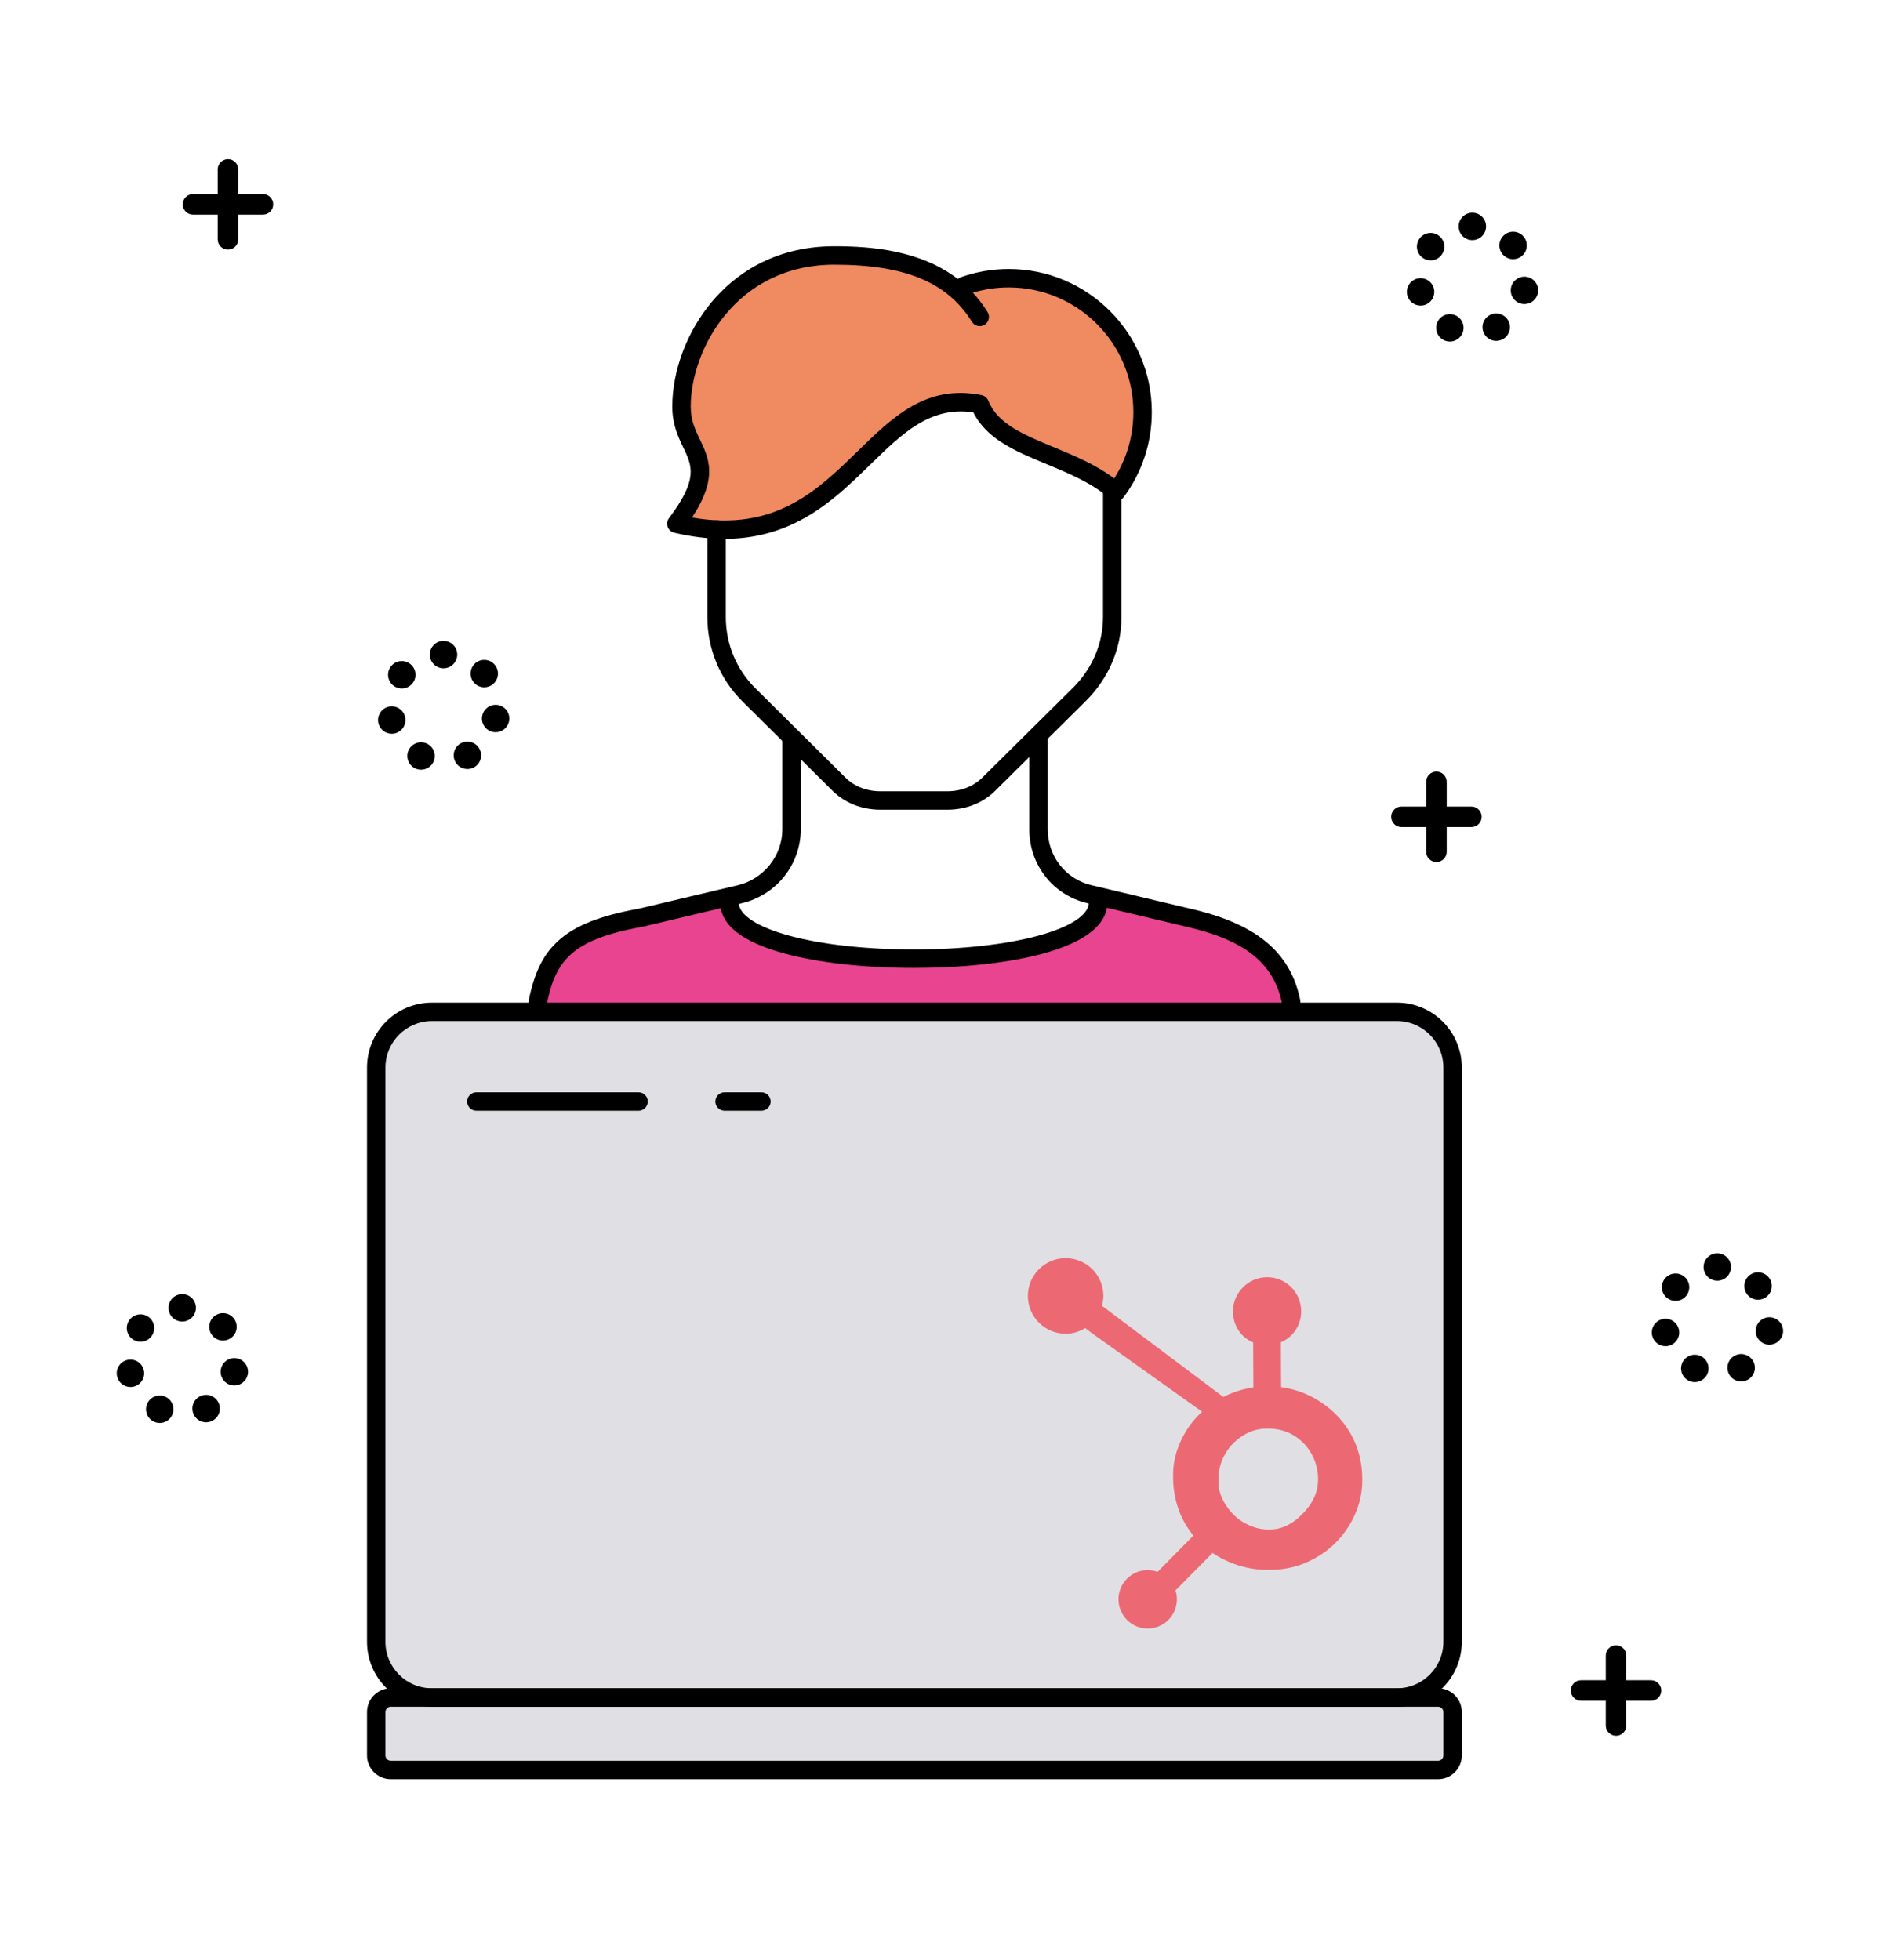<?xml version="1.0" encoding="UTF-8"?><svg id="Capa_1" xmlns="http://www.w3.org/2000/svg" viewBox="0 0 230 240"><defs><style>.cls-1{fill:#ec6974;}.cls-2{fill:#f08a61;}.cls-3{fill:#e8448f;}.cls-4{fill:#e0e0e4;}</style></defs><g><rect class="cls-4" x="46.444" y="208.501" width="131.184" height="8.503"/><rect class="cls-4" x="45.229" y="123.474" width="133.614" height="85.027" rx="9.515" ry="9.515"/><path class="cls-2" d="m123.545,34.07c-1.924,0-3.771.332-5.486.941l1.929,3.802c-3.684-5.958-10.276-7.529-17.796-7.529-12.694,0-18.728,10.84-18.728,18.51,0,5.662,5.489,6.247-.634,14.346,21.329,4.982,23.237-17.419,37.158-14.647,2.281,5.691,11.256,5.92,16.706,10.748,2.035-2.73,3.239-6.116,3.239-9.783,0-9.051-7.337-16.388-16.388-16.388Z"/><path class="cls-3" d="m135.297,109.95c0,9.308-46.559,9.308-46.559,0-5.805,1.1-11.295,2.421-16.247,4.117-2.627.899-4.716,2.924-5.69,5.524l-1.619,4.322h93.701c-1.067-2.658-2.138-5.242-3.304-6.508-3.659-3.573-10.721-5.952-20.281-7.454Z"/><g><path d="m179.028,201.057c0,4.393-3.561,7.953-7.953,7.953H52.901c-4.393,0-7.953-3.561-7.953-7.953v-70.32c0-4.393,3.561-7.953,7.953-7.953h118.174c4.393,0,7.953,3.561,7.953,7.953v70.32Zm-2.257-70.32c0-3.146-2.55-5.696-5.696-5.696H52.901c-3.146,0-5.696,2.55-5.696,5.696v70.32c0,3.146,2.55,5.696,5.696,5.696h118.174c3.146,0,5.696-2.55,5.696-5.696v-70.32Z"/><path d="m179.028,214.976c0,1.608-1.304,2.912-2.912,2.912H47.86c-1.608,0-2.912-1.304-2.912-2.912v-5.312c0-1.608,1.304-2.912,2.912-2.912h128.256c1.608,0,2.912,1.304,2.912,2.912v5.312Zm-2.257-5.312c0-.362-.293-.655-.655-.655H47.86c-.362,0-.655.293-.655.655v5.312c0,.362.293.655.655.655h128.256c.362,0,.655-.293.655-.655v-5.312Z"/><g><path d="m78.204,136.026h-19.864c-.623,0-1.129-.505-1.129-1.129s.505-1.129,1.129-1.129h19.864c.623,0,1.129.505,1.129,1.129s-.505,1.129-1.129,1.129Z"/><path d="m93.252,136.026h-4.514c-.623,0-1.129-.505-1.129-1.129s.505-1.129,1.129-1.129h4.514c.623,0,1.129.505,1.129,1.129s-.505,1.129-1.129,1.129Z"/></g></g><g><g><path d="m116.029,99.158h-8.22c-2.277,0-4.363-.832-5.874-2.343l-11.044-10.957c-2.748-2.748-4.26-6.407-4.26-10.305v-10.705c0-.623.505-1.129,1.129-1.129s1.129.505,1.129,1.129v10.705c0,3.296,1.277,6.387,3.596,8.706l11.044,10.957c1.088,1.087,2.607,1.685,4.281,1.685h8.22c1.677,0,3.198-.597,4.283-1.681l11.114-11.01c2.359-2.359,3.661-5.435,3.661-8.656v-15.521c0-.623.505-1.129,1.129-1.129s1.129.505,1.129,1.129v15.521c0,3.824-1.536,7.467-4.326,10.256l-11.114,11.01c-1.507,1.507-3.595,2.339-5.875,2.339Z"/><g><path d="m158.131,123.825c-.525,0-.995-.368-1.105-.903-1.018-4.974-4.552-7.801-11.817-9.454l-12.095-2.878c-4.155-.986-7.057-4.692-7.057-9.012v-11.149c0-.623.505-1.129,1.129-1.129s1.129.505,1.129,1.129v11.149c0,3.269,2.189,6.072,5.322,6.816l12.084,2.876c8.139,1.852,12.311,5.307,13.517,11.2.125.611-.269,1.207-.879,1.332-.076.016-.152.023-.227.023Z"/><path d="m65.867,123.825c-.075,0-.151-.007-.227-.023-.611-.125-1.004-.721-.879-1.332.716-3.5,1.835-5.706,3.741-7.375,2.049-1.795,5.048-2.971,9.719-3.812l12.145-2.878c3.155-.749,5.446-3.619,5.446-6.825v-11.149c0-.623.505-1.129,1.129-1.129s1.129.505,1.129,1.129v11.149c0,2.074-.721,4.117-2.029,5.753-1.302,1.628-3.131,2.788-5.153,3.268l-12.176,2.886c-.02.005-.04.009-.061.013-8.66,1.555-10.602,4.164-11.678,9.424-.109.534-.58.903-1.105.903Z"/></g><path d="m88.707,65.993c-1.943,0-3.982-.252-6.133-.754-.372-.087-.675-.356-.805-.715-.13-.359-.069-.76.161-1.065,3.612-4.777,2.835-6.398,1.761-8.641-.635-1.326-1.355-2.829-1.355-5.024,0-4.438,1.82-9.245,4.87-12.859,2.609-3.093,7.328-6.78,14.987-6.78,4.547,0,10.552.495,15.116,4.013.106-.094.231-.17.373-.221,1.879-.667,3.852-1.006,5.864-1.006,9.659,0,17.516,7.858,17.516,17.516,0,3.801-1.198,7.418-3.463,10.457-.189.253-.475.416-.789.448-.313.032-.627-.068-.864-.278-2.168-1.921-4.998-3.094-7.735-4.229-3.782-1.568-7.366-3.053-9.006-6.355-5.265-.781-8.672,2.545-12.597,6.374-2.724,2.658-5.542,5.407-9.315,7.211-2.662,1.272-5.503,1.906-8.585,1.906Zm-3.956-2.613c10.156,1.76,15.298-3.259,20.28-8.119,4.332-4.227,8.423-8.22,15.178-6.875.374.074.685.333.827.687,1.138,2.838,4.336,4.164,8.039,5.699,2.53,1.049,5.135,2.129,7.384,3.821,1.538-2.431,2.346-5.221,2.346-8.135,0-8.414-6.845-15.259-15.259-15.259-1.503,0-2.98.216-4.402.644.652.703,1.257,1.492,1.804,2.376.328.53.164,1.226-.366,1.554-.53.328-1.226.164-1.554-.366-2.991-4.837-8.183-6.994-16.836-6.994-12.006,0-17.599,10.372-17.599,17.381,0,1.683.551,2.832,1.133,4.049,1.099,2.294,2.232,4.66-.975,9.537Z"/></g><path d="m111.912,118.532c-6.01,0-11.626-.625-15.814-1.76-5.234-1.419-7.887-3.523-7.887-6.253,0-.623.505-1.129,1.129-1.129s1.129.505,1.129,1.129c0,1.517,2.267,3.002,6.221,4.074,4,1.085,9.407,1.682,15.223,1.682s11.223-.597,15.223-1.682c3.953-1.072,6.221-2.557,6.221-4.074,0-.623.505-1.129,1.129-1.129s1.129.505,1.129,1.129c0,5.915-12.768,8.013-23.701,8.013Z"/></g><path class="cls-1" d="m165.355,175.466c-1.015-1.725-2.437-3.105-4.211-4.141-1.326-.763-2.699-1.244-4.244-1.446l-.028-5.498c1.541-.664,2.492-2.12,2.483-3.813-.012-2.308-1.872-4.169-4.179-4.157-2.308.012-4.182,1.892-4.17,4.2.009,1.693.919,3.14,2.467,3.788l.028,5.501c-1.235.185-2.514.577-3.681,1.175-2.399-1.803-10.267-7.717-14.869-11.171.107-.393.188-.797.186-1.223-.013-2.556-2.094-4.618-4.651-4.605s-4.616,2.096-4.603,4.652,2.095,4.618,4.653,4.605c.872-.004,1.678-.264,2.372-.687l.971.729,13.343,9.51c-.699.649-1.35,1.386-1.87,2.212-1.052,1.684-1.691,3.535-1.681,5.55l.002.42c.007,1.414.283,2.748.747,4.0.409,1.093,1.003,2.086,1.738,2.983l-4.389,4.446c-1.308-.479-2.776-.149-3.754.843-.669.673-1.042,1.586-1.034,2.535.005.955.382,1.851,1.061,2.524.673.67,1.585,1.043,2.535,1.035.95-.002,1.859-.385,2.525-1.061.669-.673,1.041-1.585,1.034-2.534-.002-.37-.061-.73-.17-1.073l4.537-4.584c.627.429,1.304.789,2.032,1.099,1.435.612,3.017.981,4.747.972l.317-.002c1.912-.01,3.713-.468,5.404-1.396,1.782-.98,3.173-2.315,4.221-4.015,1.053-1.705,1.628-3.586,1.618-5.652l-.001-.103c-.01-2.032-.49-3.905-1.488-5.617h0Zm-5.523,9.596c-1.231,1.382-2.649,2.236-4.258,2.245l-.265.001c-.919.005-1.819-.245-2.701-.702-.994-.503-1.752-1.225-2.373-2.14-.642-.898-.993-1.88-.999-2.924l-.002-.317c-.005-1.026.186-2.0.678-2.921.525-1.007,1.238-1.792,2.187-2.417.932-.621,1.93-.929,3.042-.935l.103-.001c1.009-.005,1.965.189,2.869.645.921.487,1.675,1.155,2.261,2.036.57.881.91,1.833,1.024,2.871.018.216.028.437.029.648.007,1.41-.525,2.718-1.596,3.909h0Z"/></g><path d="m176.853,41.671c-.84-.393-1.202-1.392-.811-2.233h0c.393-.84,1.392-1.202,2.233-.811h0c.84.393,1.202,1.392.811,2.233h0c-.285.61-.892.969-1.523.969h0c-.238,0-.48-.052-.71-.158Zm4.889-.85c-.416-.83-.084-1.839.746-2.255h0c.828-.416,1.837-.082,2.253.746h0c.418.828.084,1.839-.744,2.255h-.002c-.242.121-.499.18-.752.18h0c-.615,0-1.207-.339-1.501-.925Zm-9.399-4.69c-.213-.902.346-1.807,1.249-2.02h0c.902-.213,1.807.346,2.02,1.248h0c.213.903-.346,1.808-1.249,2.022h0c-.129.03-.259.044-.386.044h0c-.761,0-1.451-.52-1.634-1.293Zm14.019,1.075c-.908-.188-1.494-1.075-1.306-1.983h0c.186-.908,1.073-1.494,1.981-1.308h0c.908.188,1.494,1.075,1.308,1.983h0c-.163.794-.863,1.342-1.644,1.342h0c-.111,0-.225-.01-.339-.034Zm-12.197-5.687c-.725-.576-.85-1.632-.274-2.359h0c.576-.727,1.632-.85,2.359-.274h0c.727.576.85,1.632.274,2.359h0c-.331.418-.821.636-1.316.636h0c-.366,0-.734-.119-1.043-.363Zm9.858-.383c-.596-.71-.504-1.77.206-2.366h0c.71-.596,1.77-.504,2.366.205h0c.596.71.504,1.77-.206,2.366h0c-.314.265-.697.395-1.078.395h0c-.48,0-.955-.205-1.288-.599Zm-5.383-3.407c0-.928.751-1.679,1.679-1.679h0c.927,0,1.679.751,1.679,1.679h0c0,.927-.752,1.679-1.679,1.679h0c-.928,0-1.679-.752-1.679-1.679Z"/><path d="m18.853,174.104c-.84-.393-1.202-1.392-.811-2.233h0c.393-.84,1.392-1.202,2.233-.811h0c.84.393,1.202,1.392.811,2.233h0c-.285.61-.892.969-1.523.969h0c-.238,0-.48-.052-.71-.158Zm4.889-.85c-.416-.83-.084-1.839.746-2.255h0c.828-.416,1.837-.082,2.253.746h0c.418.828.084,1.839-.744,2.255h-.002c-.242.121-.499.18-.752.18h0c-.615,0-1.207-.339-1.501-.925Zm-9.399-4.69c-.213-.902.346-1.807,1.249-2.02h0c.902-.213,1.807.346,2.02,1.248h0c.213.903-.346,1.808-1.249,2.022h0c-.129.03-.259.044-.386.044h0c-.761,0-1.451-.52-1.634-1.293Zm14.019,1.075c-.908-.188-1.494-1.075-1.306-1.983h0c.186-.908,1.073-1.494,1.981-1.308h0c.908.188,1.494,1.075,1.308,1.983h0c-.163.794-.863,1.342-1.644,1.342h0c-.111,0-.225-.01-.339-.034Zm-12.197-5.687c-.725-.576-.85-1.632-.274-2.359h0c.576-.727,1.632-.85,2.359-.274h0c.727.576.85,1.632.274,2.359h0c-.331.418-.821.636-1.316.636h0c-.366,0-.734-.119-1.043-.363Zm9.858-.383c-.596-.71-.504-1.77.206-2.366h0c.71-.596,1.77-.504,2.366.205h0c.596.71.504,1.77-.206,2.366h0c-.314.265-.697.395-1.078.395h0c-.48,0-.955-.205-1.288-.599Zm-5.383-3.407c0-.928.751-1.679,1.679-1.679h0c.927,0,1.679.751,1.679,1.679h0c0,.927-.752,1.679-1.679,1.679h0c-.928,0-1.679-.752-1.679-1.679Z"/><path d="m206.853,169.104c-.84-.393-1.202-1.392-.811-2.233h0c.393-.84,1.392-1.202,2.233-.811h0c.84.393,1.202,1.392.811,2.233h0c-.285.61-.892.969-1.523.969h0c-.238,0-.48-.052-.71-.158Zm4.889-.85c-.416-.83-.084-1.839.746-2.255h0c.828-.416,1.837-.082,2.253.746h0c.418.828.084,1.839-.744,2.255h-.002c-.242.121-.499.18-.752.18h0c-.615,0-1.207-.339-1.501-.925Zm-9.399-4.69c-.213-.902.346-1.807,1.249-2.02h0c.902-.213,1.807.346,2.02,1.248h0c.213.903-.346,1.808-1.249,2.022h0c-.129.03-.259.044-.386.044h0c-.761,0-1.451-.52-1.634-1.293Zm14.019,1.075c-.908-.188-1.494-1.075-1.306-1.983h0c.186-.908,1.073-1.494,1.981-1.308h0c.908.188,1.494,1.075,1.308,1.983h0c-.163.794-.863,1.342-1.644,1.342h0c-.111,0-.225-.01-.339-.034Zm-12.197-5.687c-.725-.576-.85-1.632-.274-2.359h0c.576-.727,1.632-.85,2.359-.274h0c.727.576.85,1.632.274,2.359h0c-.331.418-.821.636-1.316.636h0c-.366,0-.734-.119-1.043-.363Zm9.858-.383c-.596-.71-.504-1.77.206-2.366h0c.71-.596,1.77-.504,2.366.205h0c.596.71.504,1.77-.206,2.366h0c-.314.265-.697.395-1.078.395h0c-.48,0-.955-.205-1.288-.599Zm-5.383-3.407c0-.928.751-1.679,1.679-1.679h0c.927,0,1.679.751,1.679,1.679h0c0,.927-.752,1.679-1.679,1.679h0c-.928,0-1.679-.752-1.679-1.679Z"/><path d="m50.853,94.104c-.84-.393-1.202-1.392-.811-2.233h0c.393-.84,1.392-1.202,2.233-.811h0c.84.393,1.202,1.392.811,2.233h0c-.285.61-.892.969-1.523.969h0c-.238,0-.48-.052-.71-.158Zm4.889-.85c-.416-.83-.084-1.839.746-2.255h0c.828-.416,1.837-.082,2.253.746h0c.418.828.084,1.839-.744,2.255h-.002c-.242.121-.499.18-.752.18h0c-.615,0-1.207-.339-1.501-.925Zm-9.399-4.69c-.213-.902.346-1.807,1.249-2.02h0c.902-.213,1.807.346,2.02,1.248h0c.213.903-.346,1.808-1.249,2.022h0c-.129.03-.259.044-.386.044h0c-.761,0-1.451-.52-1.634-1.293Zm14.019,1.075c-.908-.188-1.494-1.075-1.306-1.983h0c.186-.908,1.073-1.494,1.981-1.308h0c.908.188,1.494,1.075,1.308,1.983h0c-.163.794-.863,1.342-1.644,1.342h0c-.111,0-.225-.01-.339-.034Zm-12.197-5.687c-.725-.576-.85-1.632-.274-2.359h0c.576-.727,1.632-.85,2.359-.274h0c.727.576.85,1.632.274,2.359h0c-.331.418-.821.636-1.316.636h0c-.366,0-.734-.119-1.043-.363Zm9.858-.383c-.596-.71-.504-1.77.206-2.366h0c.71-.596,1.77-.504,2.366.205h0c.596.71.504,1.77-.206,2.366h0c-.314.265-.697.395-1.078.395h0c-.48,0-.955-.205-1.288-.599Zm-5.383-3.407c0-.928.751-1.679,1.679-1.679h0c.927,0,1.679.751,1.679,1.679h0c0,.927-.752,1.679-1.679,1.679h0c-.928,0-1.679-.752-1.679-1.679Z"/><g><path d="m27.92,30.569c-.696,0-1.259-.564-1.259-1.259v-8.563c0-.696.564-1.259,1.259-1.259s1.259.564,1.259,1.259v8.563c0,.696-.564,1.259-1.259,1.259Z"/><path d="m32.202,26.287h-8.563c-.696,0-1.259-.564-1.259-1.259s.564-1.259,1.259-1.259h8.563c.696,0,1.259.564,1.259,1.259s-.564,1.259-1.259,1.259Z"/></g><g><path d="m197.92,212.569c-.696,0-1.259-.564-1.259-1.259v-8.563c0-.696.564-1.259,1.259-1.259s1.259.564,1.259,1.259v8.563c0,.696-.564,1.259-1.259,1.259Z"/><path d="m202.202,208.287h-8.563c-.696,0-1.259-.564-1.259-1.259s.564-1.259,1.259-1.259h8.563c.696,0,1.259.564,1.259,1.259s-.564,1.259-1.259,1.259Z"/></g><g><path d="m175.92,105.569c-.696,0-1.259-.564-1.259-1.259v-8.563c0-.696.564-1.259,1.259-1.259s1.259.564,1.259,1.259v8.563c0,.696-.564,1.259-1.259,1.259Z"/><path d="m180.202,101.287h-8.563c-.696,0-1.259-.564-1.259-1.259s.564-1.259,1.259-1.259h8.563c.696,0,1.259.564,1.259,1.259s-.564,1.259-1.259,1.259Z"/></g></svg>
